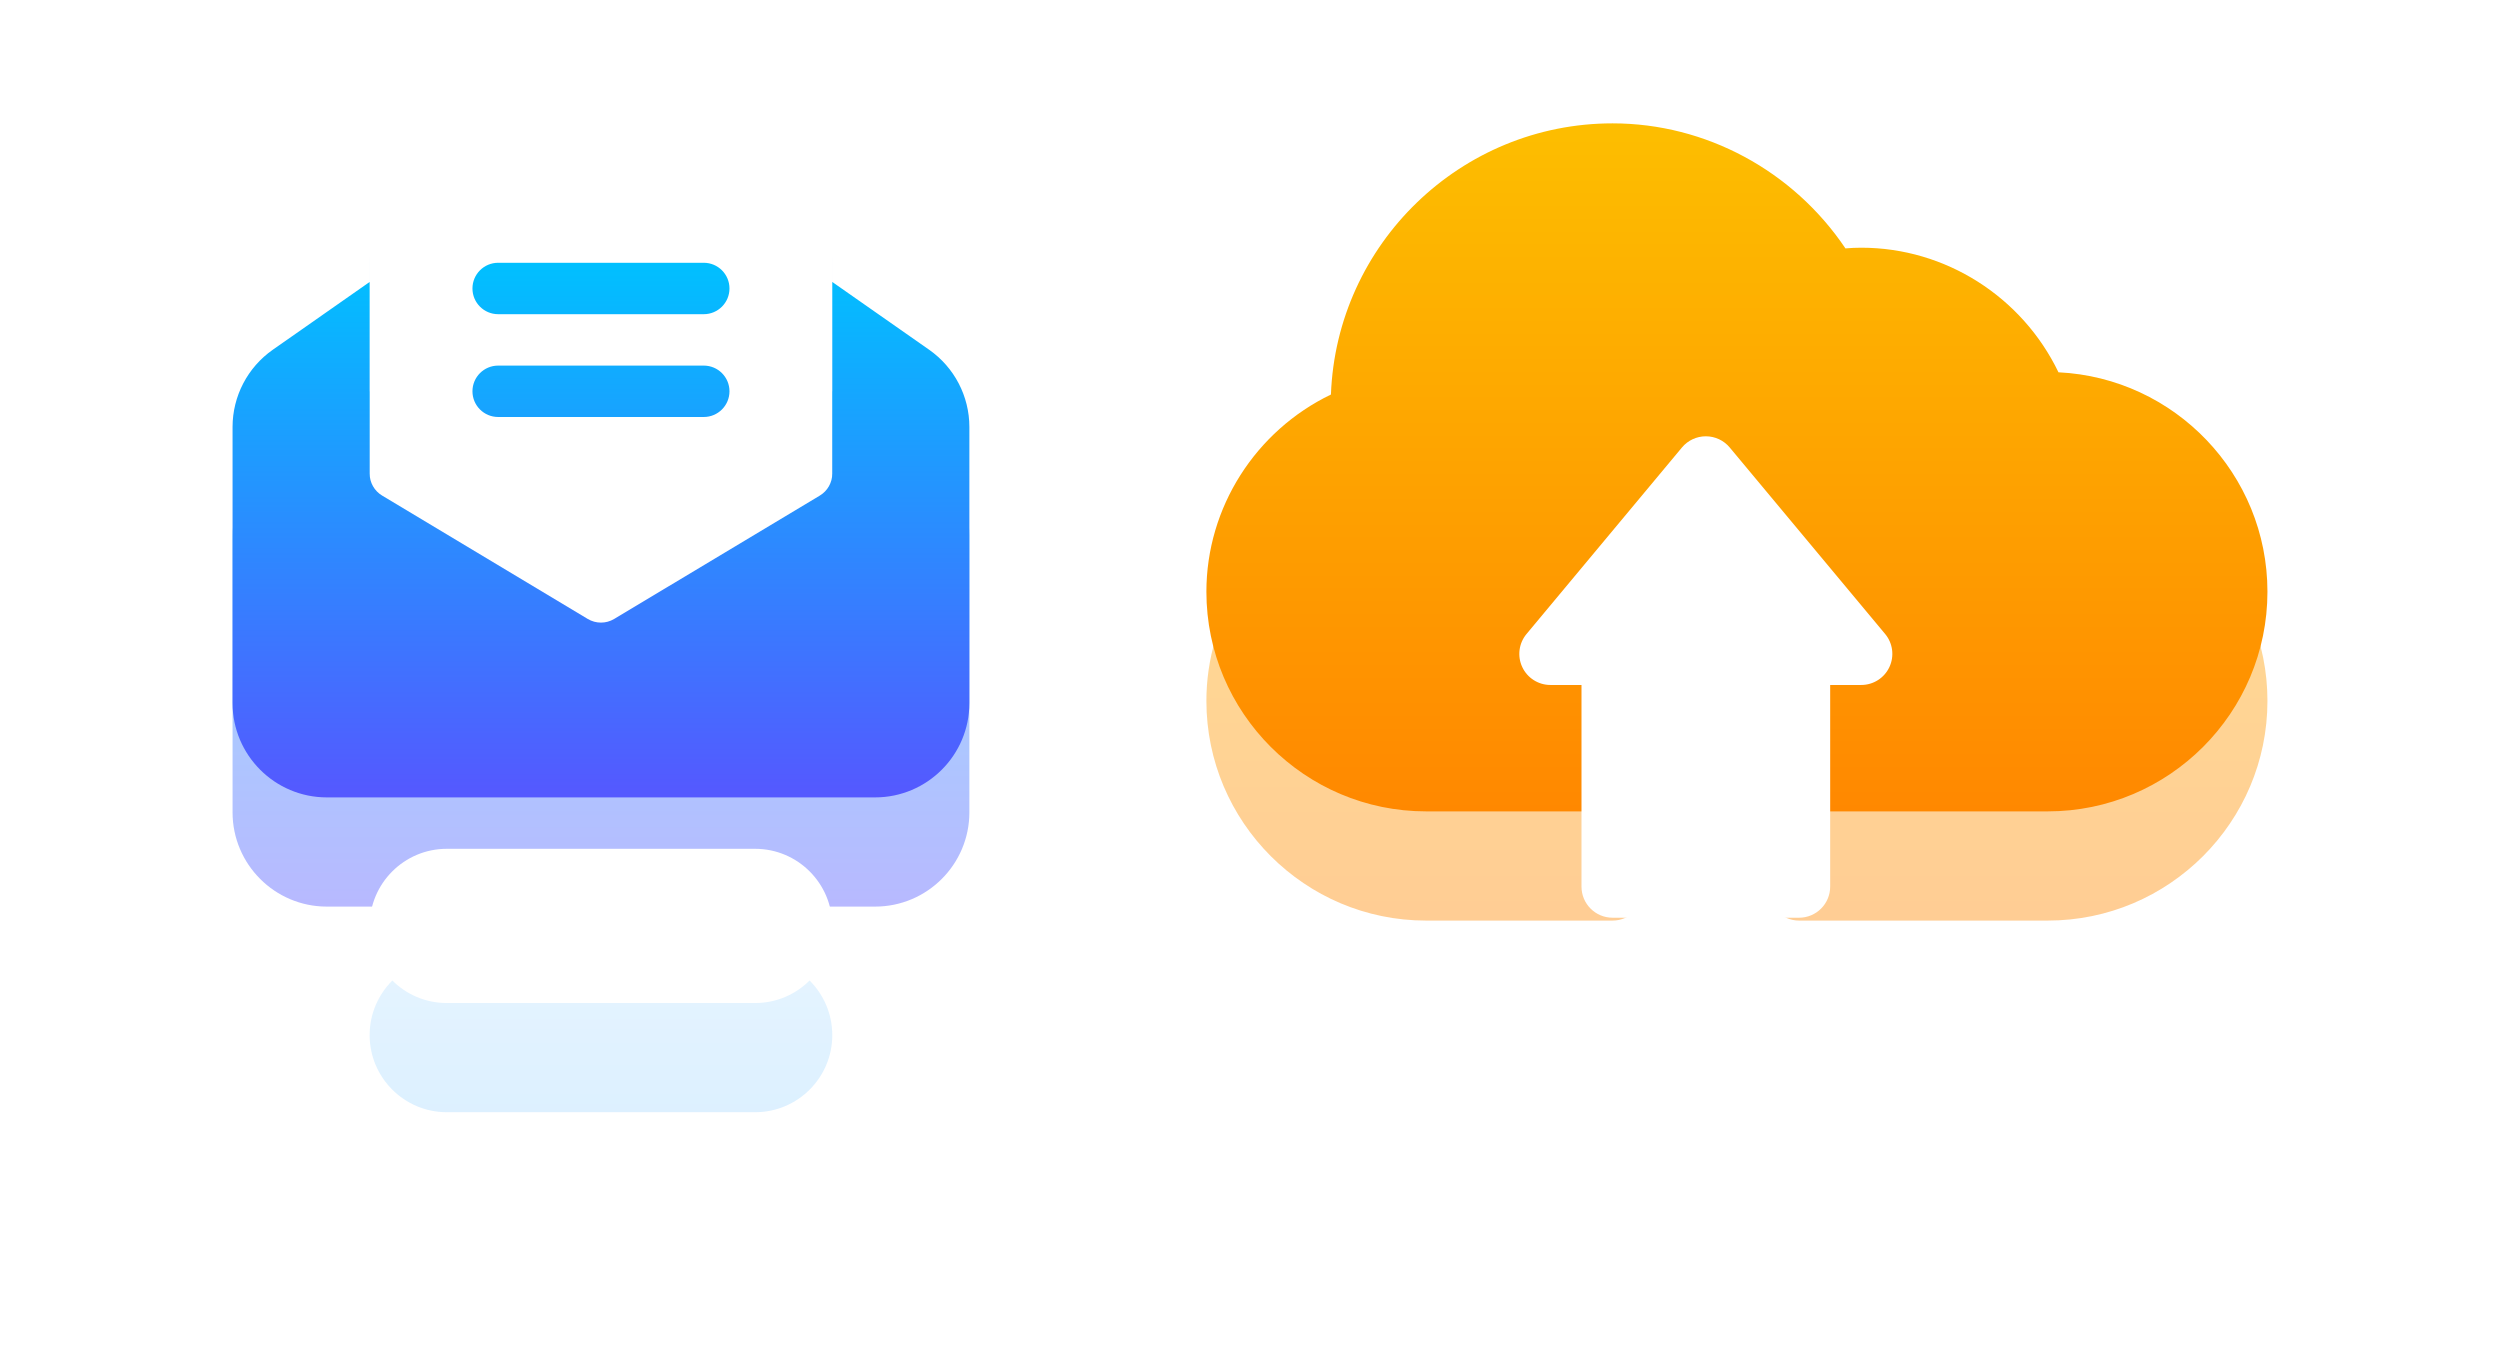 <svg width="172" height="93" viewBox="0 0 172 93" fill="none" xmlns="http://www.w3.org/2000/svg">
<g opacity="0.42" filter="url(#filter0_f_2318_463)">
<path d="M57.261 17.929V40.093C57.261 40.714 56.936 41.289 56.403 41.609L42.256 50.097C41.696 50.433 40.996 50.433 40.437 50.097L26.29 41.609C25.757 41.289 25.431 40.714 25.431 40.093V17.929C25.431 16.953 26.223 16.161 27.2 16.161H55.493C56.47 16.161 57.261 16.953 57.261 17.929ZM30.736 76.52H51.956C54.882 76.52 57.261 74.141 57.261 71.216C57.261 68.29 54.882 65.91 51.956 65.91H30.736C27.811 65.91 25.431 68.29 25.431 71.216C25.431 74.141 27.811 76.52 30.736 76.52Z" fill="url(#paint0_linear_2318_463)"/>
<path d="M16 36.889V55.89C16 59.465 18.909 62.374 22.484 62.374H60.209C63.784 62.374 66.693 59.465 66.693 55.89V36.889C66.693 34.775 65.659 32.789 63.927 31.577L57.261 26.911V40.093C57.261 40.714 56.936 41.289 56.403 41.609L42.256 50.097C41.696 50.433 40.996 50.433 40.436 50.097L26.29 41.609C25.757 41.289 25.431 40.714 25.431 40.093V26.911L18.766 31.577C17.034 32.789 16 34.775 16 36.889ZM32.505 27.36C32.505 26.384 33.296 25.592 34.273 25.592H48.42C49.396 25.592 50.188 26.384 50.188 27.36C50.188 28.337 49.396 29.129 48.42 29.129H34.273C33.296 29.129 32.505 28.337 32.505 27.36ZM32.505 34.434C32.505 33.457 33.296 32.665 34.273 32.665H48.42C49.396 32.665 50.188 33.457 50.188 34.434C50.188 35.41 49.396 36.202 48.42 36.202H34.273C33.296 36.202 32.505 35.41 32.505 34.434Z" fill="url(#paint1_linear_2318_463)"/>
</g>
<g opacity="0.42" filter="url(#filter1_f_2318_463)">
<path d="M140.887 63.336H123.777C122.596 63.336 121.639 62.378 121.639 61.197V52.5C121.639 51.412 122.451 50.513 123.503 50.379L117.361 43.009L111.22 50.379C112.271 50.513 113.084 51.412 113.084 52.5V61.197C113.084 62.378 112.126 63.336 110.945 63.336H98.113C89.78 63.336 83 56.556 83 48.223C83 42.423 86.385 37.154 91.568 34.657C91.955 24.303 100.499 16 110.945 16C117.36 16 123.374 19.262 126.967 24.603C127.342 24.57 127.698 24.555 128.055 24.555C133.857 24.555 139.127 27.941 141.623 33.127C149.616 33.512 156 40.136 156 48.223C156 56.556 149.22 63.336 140.887 63.336Z" fill="url(#paint2_linear_2318_463)"/>
</g>
<path d="M57.261 10.416V32.58C57.261 33.201 56.936 33.777 56.403 34.096L42.256 42.584C41.696 42.92 40.996 42.92 40.437 42.584L26.29 34.096C25.757 33.777 25.431 33.201 25.431 32.58V10.416C25.431 9.44 26.223 8.648 27.2 8.648H55.493C56.47 8.648 57.261 9.44 57.261 10.416ZM30.736 69.008H51.956C54.882 69.008 57.261 66.628 57.261 63.703C57.261 60.778 54.882 58.398 51.956 58.398H30.736C27.811 58.398 25.431 60.778 25.431 63.703C25.431 66.628 27.811 69.008 30.736 69.008Z" fill="white"/>
<path d="M16 29.376V48.377C16 51.952 18.909 54.861 22.484 54.861H60.209C63.784 54.861 66.693 51.952 66.693 48.377V29.376C66.693 27.262 65.659 25.277 63.927 24.064L57.261 19.399V32.58C57.261 33.201 56.936 33.777 56.403 34.096L42.256 42.584C41.696 42.92 40.996 42.92 40.436 42.584L26.29 34.096C25.757 33.777 25.431 33.201 25.431 32.58V19.399L18.766 24.064C17.034 25.277 16 27.262 16 29.376ZM32.505 19.848C32.505 18.871 33.296 18.079 34.273 18.079H48.42C49.396 18.079 50.188 18.871 50.188 19.848C50.188 20.824 49.396 21.616 48.42 21.616H34.273C33.296 21.616 32.505 20.824 32.505 19.848ZM32.505 26.921C32.505 25.945 33.296 25.153 34.273 25.153H48.42C49.396 25.153 50.188 25.945 50.188 26.921C50.188 27.898 49.396 28.689 48.42 28.689H34.273C33.296 28.689 32.505 27.898 32.505 26.921Z" fill="url(#paint3_linear_2318_463)"/>
<path d="M140.887 55.823H123.777C122.596 55.823 121.639 54.866 121.639 53.685V44.987C121.639 43.899 122.451 43.001 123.503 42.866L117.361 35.496L111.22 42.866C112.271 43.001 113.084 43.899 113.084 44.987V53.685C113.084 54.866 112.126 55.823 110.945 55.823H98.113C89.78 55.823 83 49.043 83 40.71C83 34.91 86.385 29.642 91.568 27.144C91.955 16.79 100.499 8.487 110.945 8.487C117.36 8.487 123.374 11.75 126.967 17.09C127.342 17.058 127.698 17.042 128.055 17.042C133.857 17.042 139.127 20.428 141.623 25.614C149.616 26 156 32.623 156 40.71C156 49.043 149.22 55.823 140.887 55.823Z" fill="url(#paint4_linear_2318_463)"/>
<path d="M123.777 63.139H110.945C109.764 63.139 108.807 62.181 108.807 61L108.807 47.126H106.668C105.838 47.126 105.083 46.646 104.731 45.894C104.379 45.143 104.494 44.256 105.025 43.618L115.718 30.786C116.125 30.299 116.727 30.017 117.361 30.017C117.996 30.017 118.598 30.299 119.004 30.786L129.698 43.618C130.229 44.256 130.343 45.143 129.991 45.894C129.64 46.646 128.884 47.126 128.055 47.126H125.916L125.916 61C125.916 62.181 124.958 63.139 123.777 63.139Z" fill="white"/>
<defs>
<filter id="filter0_f_2318_463" x="0.3" y="0.461" width="82.093" height="91.76" filterUnits="userSpaceOnUse" color-interpolation-filters="sRGB">
<feFlood flood-opacity="0" result="BackgroundImageFix"/>
<feBlend mode="normal" in="SourceGraphic" in2="BackgroundImageFix" result="shape"/>
<feGaussianBlur stdDeviation="7.85" result="effect1_foregroundBlur_2318_463"/>
</filter>
<filter id="filter1_f_2318_463" x="67.3" y="0.3" width="104.4" height="78.736" filterUnits="userSpaceOnUse" color-interpolation-filters="sRGB">
<feFlood flood-opacity="0" result="BackgroundImageFix"/>
<feBlend mode="normal" in="SourceGraphic" in2="BackgroundImageFix" result="shape"/>
<feGaussianBlur stdDeviation="7.85" result="effect1_foregroundBlur_2318_463"/>
</filter>
<linearGradient id="paint0_linear_2318_463" x1="41.346" y1="76.52" x2="41.346" y2="16.161" gradientUnits="userSpaceOnUse">
<stop stop-color="#ADDCFF"/>
<stop offset="0.503" stop-color="#EAF6FF"/>
<stop offset="1" stop-color="#EAF6FF"/>
</linearGradient>
<linearGradient id="paint1_linear_2318_463" x1="41.346" y1="62.374" x2="41.346" y2="25.592" gradientUnits="userSpaceOnUse">
<stop stop-color="#5558FF"/>
<stop offset="1" stop-color="#00C0FF"/>
</linearGradient>
<linearGradient id="paint2_linear_2318_463" x1="119.5" y1="63.336" x2="119.5" y2="16" gradientUnits="userSpaceOnUse">
<stop stop-color="#FF8800"/>
<stop offset="1" stop-color="#FDBE00"/>
</linearGradient>
<linearGradient id="paint3_linear_2318_463" x1="41.346" y1="54.861" x2="41.346" y2="18.079" gradientUnits="userSpaceOnUse">
<stop stop-color="#5558FF"/>
<stop offset="1" stop-color="#00C0FF"/>
</linearGradient>
<linearGradient id="paint4_linear_2318_463" x1="119.5" y1="55.823" x2="119.5" y2="8.487" gradientUnits="userSpaceOnUse">
<stop stop-color="#FF8800"/>
<stop offset="1" stop-color="#FDBE00"/>
</linearGradient>
</defs>
</svg>
